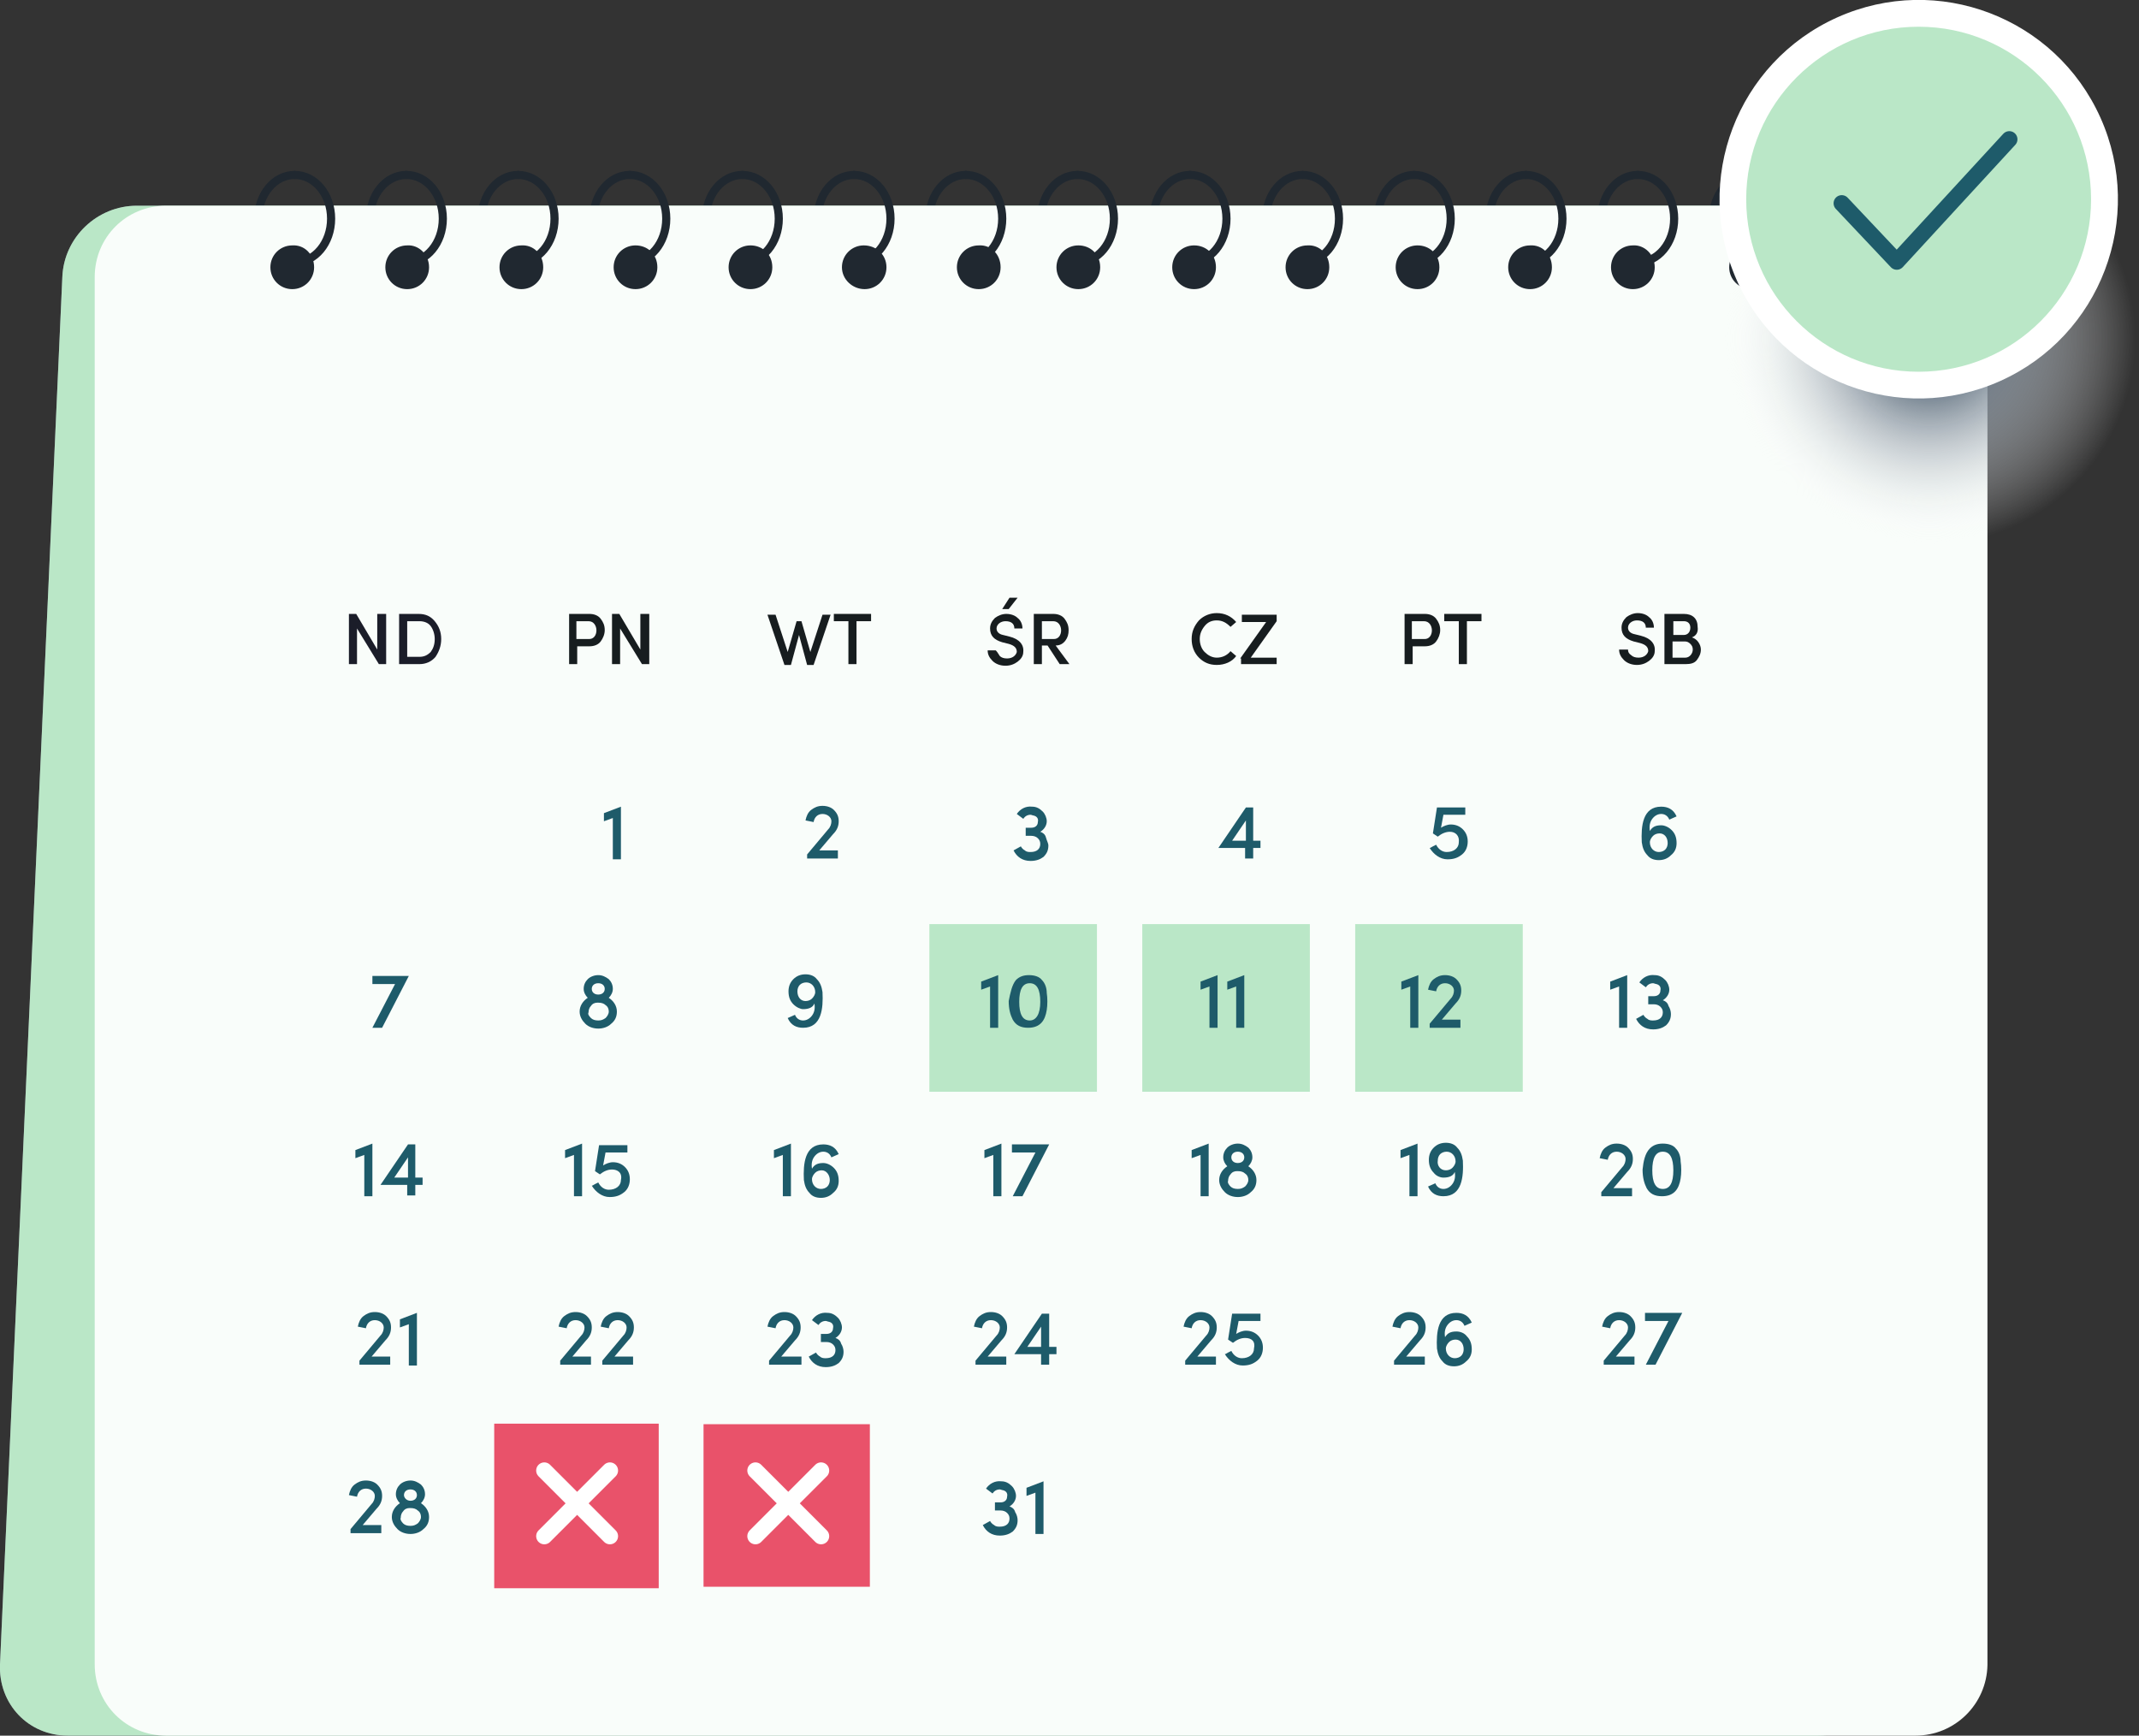 <?xml version="1.0" encoding="UTF-8"?> <svg xmlns="http://www.w3.org/2000/svg" width="525" height="426" viewBox="0 0 525 426" fill="none"><rect x="0" y="0" width="525" height="426" fill="#333333" stroke="none"/><path d="M63.385 53.673C63.385 47.709 67.359 42.938 72.326 42.938" stroke="#202830" stroke-width="2" stroke-miterlimit="10" stroke-linecap="round" stroke-linejoin="round"></path><path d="M90.805 53.673C90.805 47.709 94.779 42.938 99.746 42.938" stroke="#202830" stroke-width="2" stroke-miterlimit="10" stroke-linecap="round" stroke-linejoin="round"></path><path d="M118.225 53.673C118.225 47.709 122.199 42.938 127.167 42.938" stroke="#202830" stroke-width="2" stroke-miterlimit="10" stroke-linecap="round" stroke-linejoin="round"></path><path d="M145.646 53.673C145.646 47.709 149.62 42.938 154.587 42.938" stroke="#202830" stroke-width="2" stroke-miterlimit="10" stroke-linecap="round" stroke-linejoin="round"></path><path d="M173.265 53.673C173.265 47.709 177.239 42.938 182.206 42.938" stroke="#202830" stroke-width="2" stroke-miterlimit="10" stroke-linecap="round" stroke-linejoin="round"></path><path d="M200.685 53.673C200.685 47.709 204.659 42.938 209.626 42.938" stroke="#202830" stroke-width="2" stroke-miterlimit="10" stroke-linecap="round" stroke-linejoin="round"></path><path d="M228.105 53.673C228.105 47.709 232.079 42.938 237.047 42.938" stroke="#202830" stroke-width="2" stroke-miterlimit="10" stroke-linecap="round" stroke-linejoin="round"></path><path d="M283.145 53.673C283.145 47.709 287.119 42.938 292.086 42.938" stroke="#202830" stroke-width="2" stroke-miterlimit="10" stroke-linecap="round" stroke-linejoin="round"></path><path d="M310.764 53.673C310.764 47.709 314.738 42.938 319.705 42.938" stroke="#202830" stroke-width="2" stroke-miterlimit="10" stroke-linecap="round" stroke-linejoin="round"></path><path d="M338.184 53.673C338.184 47.709 342.158 42.938 347.125 42.938" stroke="#202830" stroke-width="2" stroke-miterlimit="10" stroke-linecap="round" stroke-linejoin="round"></path><path d="M365.604 53.673C365.604 47.709 369.578 42.938 374.546 42.938" stroke="#202830" stroke-width="2" stroke-miterlimit="10" stroke-linecap="round" stroke-linejoin="round"></path><path d="M393.025 53.673C393.025 47.709 396.999 42.938 401.966 42.938" stroke="#202830" stroke-width="2" stroke-miterlimit="10" stroke-linecap="round" stroke-linejoin="round"></path><path d="M420.445 53.673C420.445 47.709 424.419 42.938 429.386 42.938" stroke="#202830" stroke-width="2" stroke-miterlimit="10" stroke-linecap="round" stroke-linejoin="round"></path><path d="M447.865 53.673C447.865 47.709 451.839 42.938 456.807 42.938" stroke="#202830" stroke-width="2" stroke-miterlimit="10" stroke-linecap="round" stroke-linejoin="round"></path><path d="M255.526 53.673C255.526 47.709 259.5 42.938 264.467 42.938" stroke="#202830" stroke-width="2" stroke-miterlimit="10" stroke-linecap="round" stroke-linejoin="round"></path><path d="M446.276 426.001H16.691C6.954 426.001 -0.397 418.248 -6.57598e-05 408.507L15.3 67.985C15.697 58.245 23.844 50.492 33.58 50.492H462.966C472.703 50.492 480.054 58.245 479.657 67.985L464.357 408.706C463.96 418.248 455.813 426.001 446.276 426.001Z" fill="#757684"></path><path d="M446.276 426.001H16.691C6.954 426.001 -0.397 418.248 -6.57598e-05 408.507L15.3 67.985C15.697 58.245 23.844 50.492 33.58 50.492H462.966C472.703 50.492 480.054 58.245 479.657 67.985L464.357 408.706C463.96 418.248 455.813 426.001 446.276 426.001Z" fill="#BAE7C7"></path><path d="M470.12 426.001H40.733C30.997 426.001 23.248 418.248 23.248 408.507V67.985C23.248 58.245 30.997 50.492 40.733 50.492H470.318C480.054 50.492 487.804 58.245 487.804 67.985V408.706C487.605 418.248 479.856 426.001 470.12 426.001Z" fill="#F9FDFA"></path><path d="M269.236 226.816H228.105V267.965H269.236V226.816Z" fill="#BAE7C7"></path><path d="M321.493 226.816H280.363V267.965H321.493V226.816Z" fill="#BAE7C7"></path><path d="M373.751 226.816H332.62V267.965H373.751V226.816Z" fill="#BAE7C7"></path><path d="M91.401 239.537H100.342L93.785 252.259H91.401L96.964 241.525H91.401V239.537Z" fill="#1E5B6A"></path><path d="M144.255 240.332C144.851 239.735 145.844 239.338 146.838 239.338C147.831 239.338 148.626 239.735 149.421 240.332C150.017 240.928 150.414 241.723 150.414 242.717C150.414 243.512 150.017 244.308 149.421 244.904C150.613 245.699 151.408 246.892 151.408 248.283C151.408 249.476 151.01 250.47 150.017 251.265C149.222 252.06 148.03 252.458 146.838 252.458C145.646 252.458 144.453 252.06 143.659 251.265C142.864 250.47 142.268 249.476 142.268 248.283C142.268 246.892 143.062 245.699 144.255 244.904C143.659 244.308 143.261 243.512 143.261 242.717C143.261 241.723 143.659 240.928 144.255 240.332ZM145.049 249.874C145.447 250.271 146.043 250.47 146.838 250.47C147.633 250.47 148.03 250.271 148.626 249.874C149.023 249.476 149.421 248.88 149.421 248.283C149.421 247.687 149.222 247.091 148.626 246.693C148.229 246.295 147.633 246.097 146.838 246.097H146.639C146.043 246.097 145.447 246.295 145.049 246.892C144.652 247.289 144.453 247.886 144.453 248.482C144.255 248.88 144.453 249.277 145.049 249.874ZM146.838 244.109C147.831 244.109 148.427 243.512 148.427 242.717C148.427 241.922 147.831 241.326 146.838 241.326C145.844 241.326 145.248 241.922 145.248 242.717C145.248 243.512 145.844 244.109 146.838 244.109Z" fill="#1E5B6A"></path><path d="M194.724 246.495C193.929 245.7 193.532 244.706 193.532 243.314C193.532 242.121 193.929 241.128 194.724 240.332C195.519 239.537 196.512 239.14 197.704 239.14C198.897 239.14 199.89 239.537 200.486 240.332C201.281 241.128 201.678 242.121 201.877 243.513C202.076 247.489 201.678 252.26 197.108 252.26C195.519 252.26 194.128 251.663 193.333 249.874L195.121 249.079C195.519 250.073 196.313 250.47 197.108 250.47C197.903 250.47 198.698 250.073 199.294 249.278C199.89 248.483 200.089 247.489 199.89 246.296C199.493 247.29 198.499 247.687 197.108 247.687C196.512 247.687 195.519 247.29 194.724 246.495ZM197.704 245.7C198.3 245.7 198.897 245.501 199.294 245.103C199.691 244.706 200.089 244.109 200.089 243.513C200.089 242.121 199.095 241.128 197.903 241.128C197.307 241.128 196.711 241.326 196.313 241.724C195.916 242.121 195.717 242.718 195.717 243.314C195.717 244.706 196.512 245.7 197.704 245.7Z" fill="#1E5B6A"></path><path d="M240.822 240.928L244.995 239.338V252.259H243.008V242.121L240.822 242.916V240.928Z" fill="#1E5B6A"></path><path d="M249.366 240.531C250.161 239.735 251.154 239.338 252.545 239.338C253.936 239.338 255.128 239.735 255.724 240.531C256.519 241.326 256.916 242.518 256.916 243.711C257.115 244.904 257.115 246.693 256.916 247.886C256.519 250.47 255.327 252.259 252.346 252.259C250.558 252.259 249.366 251.663 248.571 250.271C247.975 249.078 247.578 247.687 247.578 245.699C247.975 243.711 248.372 241.723 249.366 240.531ZM255.327 245.898C255.327 242.916 254.532 241.326 252.744 241.326C250.955 241.326 250.161 242.916 250.161 245.898C250.161 248.88 250.955 250.47 252.744 250.47C254.333 250.47 255.327 248.88 255.327 245.898Z" fill="#1E5B6A"></path><path d="M294.669 240.928L298.842 239.338V252.259H296.855V242.121L294.669 242.916V240.928Z" fill="#1E5B6A"></path><path d="M301.226 240.928L305.399 239.338V252.259H303.412V242.121L301.226 242.916V240.928Z" fill="#1E5B6A"></path><path d="M343.946 240.928L348.119 239.338V252.259H346.132V242.121L343.946 242.916V240.928Z" fill="#1E5B6A"></path><path d="M358.849 252.259H350.901V251.265L356.067 245.103C356.663 244.506 356.862 243.711 356.862 243.115C356.862 242.121 355.868 241.326 354.676 241.326C353.484 241.326 352.689 242.121 352.49 243.314L350.503 242.916C350.702 241.922 351.099 240.928 351.894 240.332C352.689 239.735 353.484 239.338 354.676 239.338C355.868 239.338 356.862 239.735 357.458 240.332C358.252 241.127 358.65 241.922 358.65 243.115C358.65 244.308 358.253 245.301 357.259 246.295L353.881 250.271H358.451V252.259H358.849Z" fill="#1E5B6A"></path><path d="M395.21 240.928L399.383 239.338V252.259H397.396V242.121L395.21 242.916V240.928Z" fill="#1E5B6A"></path><path d="M404.549 246.297V244.507H405.94C406.933 244.507 407.53 243.911 407.53 243.116C407.728 242.321 407.331 241.724 406.536 241.526C406.337 241.526 405.94 241.327 405.741 241.327C404.946 241.327 404.35 241.724 403.953 242.321L402.363 241.128C403.158 239.935 404.549 239.14 406.139 239.339C407.132 239.339 407.927 239.737 408.722 240.532C409.318 241.128 409.715 242.122 409.715 242.917C409.715 243.911 409.119 244.905 408.126 245.501C408.722 245.7 409.318 246.098 409.517 246.893C409.914 247.489 410.113 248.284 410.113 248.881C410.113 250.073 409.715 250.869 408.92 251.664C408.126 252.26 407.132 252.658 405.741 252.658C403.754 252.658 402.363 251.664 401.569 250.074L403.357 249.08C403.556 249.477 403.953 249.875 404.35 250.074C404.748 250.471 405.344 250.471 405.741 250.471C407.331 250.471 408.126 249.676 408.126 248.483C408.126 247.887 407.927 247.489 407.53 247.092C407.132 246.694 406.536 246.495 405.94 246.495H404.549V246.297Z" fill="#1E5B6A"></path><path d="M87.228 282.277L91.401 280.687V293.608H89.414V283.47L87.228 284.265V282.277Z" fill="#1E5B6A"></path><path d="M103.72 290.824H101.932V293.408H99.945V290.824H93.388L100.144 280.885H101.932V289.035H103.72V290.824ZM96.766 289.035H100.144V284.065L96.766 289.035Z" fill="#1E5B6A"></path><path d="M138.691 282.277L142.864 280.687V293.608H140.877V283.47L138.691 284.265V282.277Z" fill="#1E5B6A"></path><path d="M150.216 287.047C149.222 287.047 148.229 287.444 147.235 288.239L146.043 287.444L147.036 281.083H153.991V282.872H148.626L148.03 286.053C148.626 285.655 149.62 285.258 150.414 285.258C151.606 285.258 152.6 285.655 153.395 286.45C154.19 287.245 154.587 288.239 154.587 289.432C154.587 290.625 154.19 291.818 153.196 292.613C152.203 293.408 151.209 293.805 149.62 293.805C147.831 293.805 146.242 292.613 145.248 291.022C145.447 291.022 145.646 290.824 146.043 290.625L146.838 290.227C147.434 291.42 148.427 292.016 149.421 292.016C151.209 292.016 152.401 291.022 152.401 289.631C152.799 287.842 151.606 287.047 150.216 287.047Z" fill="#1E5B6A"></path><path d="M189.955 282.277L194.128 280.687V293.608H192.141V283.47L189.955 284.265V282.277Z" fill="#1E5B6A"></path><path d="M204.659 286.65C205.454 287.445 205.851 288.439 205.851 289.83C205.851 291.023 205.454 292.017 204.46 292.812C203.665 293.607 202.672 294.005 201.48 294.005C200.288 294.005 199.294 293.607 198.698 292.812C197.903 292.017 197.506 291.023 197.307 289.631C197.108 285.656 197.506 280.885 202.076 280.885C203.665 280.885 205.056 281.481 205.851 283.27L204.063 284.065C203.665 283.071 202.871 282.674 202.076 282.674C201.281 282.674 200.486 283.071 199.89 283.867C199.294 284.662 199.095 285.656 199.294 286.848C199.89 285.854 200.685 285.457 202.076 285.457C202.871 285.457 203.864 285.854 204.659 286.65ZM201.678 287.246C201.082 287.246 200.486 287.445 200.089 287.842C199.691 288.24 199.294 288.836 199.294 289.433C199.294 290.824 200.288 291.818 201.48 291.818C202.076 291.818 202.672 291.619 203.069 291.222C203.467 290.824 203.665 290.228 203.665 289.631C203.665 288.439 202.871 287.246 201.678 287.246Z" fill="#1E5B6A"></path><path d="M241.617 282.277L245.789 280.687V293.608H243.802V283.47L241.617 284.265V282.277Z" fill="#1E5B6A"></path><path d="M248.571 280.885H257.513L250.956 293.607H248.571L254.135 282.873H248.372V280.885H248.571Z" fill="#1E5B6A"></path><path d="M292.483 282.277L296.656 280.687V293.608H294.669V283.47L292.483 284.265V282.277Z" fill="#1E5B6A"></path><path d="M301.226 281.68C301.822 281.084 302.816 280.687 303.809 280.687C304.803 280.687 305.597 281.084 306.392 281.68C306.988 282.277 307.386 283.072 307.386 284.066C307.386 284.861 306.988 285.656 306.392 286.253C307.584 287.048 308.379 288.24 308.379 289.632C308.379 290.825 307.982 291.819 306.988 292.614C306.194 293.409 305.001 293.806 303.809 293.806C302.617 293.806 301.425 293.409 300.63 292.614C299.835 291.819 299.239 290.825 299.239 289.632C299.239 288.24 300.034 287.048 301.226 286.253C300.63 285.656 300.233 284.861 300.233 284.066C300.233 283.072 300.63 282.277 301.226 281.68ZM302.021 291.222C302.418 291.62 303.014 291.819 303.809 291.819C304.604 291.819 305.001 291.62 305.597 291.222C305.995 290.825 306.392 290.228 306.392 289.632C306.392 289.036 306.194 288.439 305.597 288.042C305.2 287.644 304.604 287.445 303.809 287.445H303.61C303.014 287.445 302.418 287.644 302.021 288.24C301.624 288.638 301.425 289.234 301.425 289.831C301.226 290.228 301.624 290.825 302.021 291.222ZM303.809 285.457C304.803 285.457 305.399 284.861 305.399 284.066C305.399 283.271 304.803 282.674 303.809 282.674C302.816 282.674 302.22 283.271 302.22 284.066C302.22 284.861 302.816 285.457 303.809 285.457Z" fill="#1E5B6A"></path><path d="M343.747 282.277L347.92 280.687V293.608H345.933V283.47L343.747 284.265V282.277Z" fill="#1E5B6A"></path><path d="M351.894 287.842C351.099 287.047 350.702 286.053 350.702 284.662C350.702 283.469 351.099 282.475 351.894 281.68C352.689 280.885 353.682 280.487 354.875 280.487C356.067 280.487 357.06 280.885 357.656 281.68C358.451 282.475 358.849 283.469 359.047 284.861C359.246 288.836 358.849 293.607 354.279 293.607C352.689 293.607 351.298 293.011 350.503 291.222L352.292 290.427C352.689 291.421 353.484 291.818 354.279 291.818C355.073 291.818 355.868 291.421 356.464 290.625C357.06 289.83 357.259 288.836 357.06 287.644C356.663 288.638 355.669 289.035 354.279 289.035C353.484 289.035 352.49 288.638 351.894 287.842ZM354.875 287.246C355.471 287.246 356.067 287.047 356.464 286.65C356.862 286.252 357.259 285.656 357.259 285.059C357.259 283.668 356.266 282.674 355.073 282.674C354.477 282.674 353.881 282.873 353.484 283.27C353.086 283.668 352.888 284.264 352.888 284.861C352.689 286.053 353.484 287.246 354.875 287.246Z" fill="#1E5B6A"></path><path d="M400.973 293.608H393.025V292.614L398.191 286.451C398.787 285.855 398.986 285.06 398.986 284.463C398.986 283.47 397.992 282.674 396.8 282.674C395.608 282.674 394.813 283.47 394.614 284.662L392.627 284.265C392.826 283.271 393.223 282.277 394.018 281.68C394.813 281.084 395.608 280.687 396.8 280.687C397.992 280.687 398.986 281.084 399.582 281.68C400.376 282.476 400.774 283.271 400.774 284.463C400.774 285.656 400.376 286.65 399.383 287.644L396.005 291.62H400.575V293.608H400.973Z" fill="#1E5B6A"></path><path d="M404.947 281.879C405.741 281.084 406.735 280.687 408.126 280.687C409.517 280.687 410.709 281.084 411.305 281.879C412.1 282.674 412.497 283.867 412.497 285.06C412.696 286.253 412.696 288.042 412.497 289.234C412.1 291.819 410.907 293.608 407.927 293.608C406.139 293.608 404.947 293.011 404.152 291.62C403.556 290.427 403.158 289.036 403.158 287.048C403.357 285.06 403.754 283.072 404.947 281.879ZM410.709 287.246C410.709 284.265 409.914 282.674 408.126 282.674C406.337 282.674 405.543 284.265 405.543 287.246C405.543 290.228 406.337 291.819 408.126 291.819C409.914 291.819 410.709 290.228 410.709 287.246Z" fill="#1E5B6A"></path><path d="M96.17 334.955H88.222V333.961L93.388 327.799C93.984 327.203 94.183 326.407 94.183 325.811C94.183 324.817 93.189 324.022 91.997 324.022C90.805 324.022 90.01 324.817 89.811 326.01L87.825 325.612C88.023 324.618 88.421 323.624 89.215 323.028C90.01 322.432 90.805 322.034 91.997 322.034C93.189 322.034 94.183 322.432 94.779 323.028C95.574 323.823 95.971 324.618 95.971 325.811C95.971 327.004 95.574 327.998 94.58 328.992L91.202 332.967H95.772V334.955H96.17Z" fill="#1E5B6A"></path><path d="M98.157 323.823L102.329 322.232V335.154H100.342V325.015L98.157 325.811V323.823Z" fill="#1E5B6A"></path><path d="M145.447 334.955H137.499V333.961L142.665 327.799C143.261 327.203 143.46 326.407 143.46 325.811C143.46 324.817 142.466 324.022 141.274 324.022C140.082 324.022 139.287 324.817 139.089 326.01L137.102 325.612C137.3 324.618 137.698 323.624 138.492 323.028C139.287 322.432 140.082 322.034 141.274 322.034C142.466 322.034 143.46 322.432 144.056 323.028C144.851 323.823 145.248 324.618 145.248 325.811C145.248 327.004 144.851 327.998 143.857 328.992L140.479 332.967H145.049V334.955H145.447Z" fill="#1E5B6A"></path><path d="M155.779 334.955H147.831V333.961L152.997 327.799C153.593 327.203 153.792 326.407 153.792 325.811C153.792 324.817 152.799 324.022 151.606 324.022C150.414 324.022 149.619 324.817 149.421 326.01L147.434 325.612C147.633 324.618 148.03 323.624 148.825 323.028C149.619 322.432 150.414 322.034 151.606 322.034C152.799 322.034 153.792 322.432 154.388 323.028C155.183 323.823 155.58 324.618 155.58 325.811C155.58 327.004 155.183 327.998 154.19 328.992L150.812 332.967H155.382V334.955H155.779Z" fill="#1E5B6A"></path><path d="M196.711 334.955H188.763V333.961L193.929 327.799C194.525 327.203 194.724 326.407 194.724 325.811C194.724 324.817 193.73 324.022 192.538 324.022C191.346 324.022 190.551 324.817 190.353 326.01L188.366 325.612C188.564 324.618 188.962 323.624 189.756 323.028C190.551 322.432 191.346 322.034 192.538 322.034C193.73 322.034 194.724 322.432 195.32 323.028C196.115 323.823 196.512 324.618 196.512 325.811C196.512 327.004 196.115 327.998 195.121 328.992L191.743 332.967H196.711V334.955Z" fill="#1E5B6A"></path><path d="M201.48 329.19V327.401H202.871C203.864 327.401 204.46 326.805 204.46 326.01C204.659 325.214 204.262 324.618 203.467 324.419C203.268 324.419 202.871 324.22 202.672 324.22C201.877 324.22 201.281 324.618 200.884 325.214L199.294 324.022C200.089 322.829 201.48 322.034 203.069 322.233C204.063 322.233 204.858 322.63 205.652 323.425C206.249 324.022 206.646 325.016 206.646 325.811C206.646 326.805 206.05 327.799 205.056 328.395C205.652 328.594 206.249 328.991 206.447 329.786C206.845 330.383 207.043 331.178 207.043 331.774C207.043 332.967 206.646 333.762 205.851 334.557C205.056 335.154 204.063 335.551 202.672 335.551C200.685 335.551 199.294 334.557 198.499 332.967L200.288 331.973C200.486 332.371 200.884 332.768 201.281 332.967C201.678 333.365 202.275 333.365 202.672 333.365C204.262 333.365 205.056 332.569 205.056 331.377C205.056 330.78 204.858 330.383 204.46 329.985C204.063 329.588 203.467 329.389 202.871 329.389H201.48V329.19Z" fill="#1E5B6A"></path><path d="M247.379 334.955H239.431V333.961L244.597 327.799C245.193 327.203 245.392 326.407 245.392 325.811C245.392 324.817 244.398 324.022 243.206 324.022C242.014 324.022 241.219 324.817 241.021 326.01L239.034 325.612C239.232 324.618 239.63 323.624 240.424 323.028C241.219 322.432 242.014 322.034 243.206 322.034C244.398 322.034 245.392 322.432 245.988 323.028C246.783 323.823 247.18 324.618 247.18 325.811C247.18 327.004 246.783 327.998 245.789 328.992L242.411 332.967H246.982V334.955H247.379Z" fill="#1E5B6A"></path><path d="M259.301 332.371H257.513V334.955H255.526V332.371H248.968L255.724 322.432H257.513V330.582H259.301V332.371ZM252.148 330.582H255.526V325.612L252.148 330.582Z" fill="#1E5B6A"></path><path d="M298.842 334.955H290.894V333.961L296.06 327.799C296.656 327.203 296.855 326.407 296.855 325.811C296.855 324.817 295.861 324.022 294.669 324.022C293.477 324.022 292.682 324.817 292.483 326.01L290.496 325.612C290.695 324.618 291.092 323.624 291.887 323.028C292.682 322.432 293.477 322.034 294.669 322.034C295.861 322.034 296.855 322.432 297.451 323.028C298.246 323.823 298.643 324.618 298.643 325.811C298.643 327.004 298.246 327.998 297.252 328.992L293.874 332.967H298.444V334.955H298.842Z" fill="#1E5B6A"></path><path d="M305.597 328.395C304.604 328.395 303.61 328.793 302.617 329.588L301.425 328.793L302.418 322.432H309.373V324.221H304.008L303.412 327.401C304.008 327.004 305.001 326.606 305.796 326.606C306.988 326.606 307.982 327.004 308.777 327.799C309.571 328.594 309.969 329.588 309.969 330.781C309.969 331.973 309.571 333.166 308.578 333.961C307.584 334.756 306.591 335.154 305.001 335.154C303.213 335.154 301.623 333.961 300.63 332.371C300.829 332.371 301.027 332.172 301.425 331.973L302.22 331.576C302.816 332.769 303.809 333.365 304.803 333.365C306.591 333.365 307.783 332.371 307.783 330.979C308.18 329.19 307.187 328.395 305.597 328.395Z" fill="#1E5B6A"></path><path d="M350.106 334.955H342.158V333.961L347.324 327.799C347.92 327.203 348.119 326.407 348.119 325.811C348.119 324.817 347.125 324.022 345.933 324.022C344.741 324.022 343.946 324.817 343.748 326.01L341.761 325.612C341.959 324.618 342.357 323.624 343.151 323.028C343.946 322.432 344.741 322.034 345.933 322.034C347.125 322.034 348.119 322.432 348.715 323.028C349.51 323.823 349.907 324.618 349.907 325.811C349.907 327.004 349.51 327.998 348.516 328.992L345.138 332.967H349.708V334.955H350.106Z" fill="#1E5B6A"></path><path d="M360.041 327.997C360.836 328.792 361.233 329.786 361.233 331.178C361.233 332.371 360.836 333.364 359.842 334.16C359.047 334.955 358.054 335.352 356.862 335.352C355.669 335.352 354.676 334.955 354.08 334.16C353.285 333.364 352.888 332.371 352.689 330.979C352.49 327.003 352.888 322.232 357.458 322.232C359.047 322.232 360.438 322.829 361.233 324.618L359.445 325.413C359.047 324.419 358.253 324.021 357.458 324.021C356.663 324.021 355.868 324.419 355.272 325.214C354.676 326.009 354.477 327.003 354.676 328.196C355.272 327.202 356.067 326.804 357.458 326.804C358.451 326.804 359.445 327.202 360.041 327.997ZM357.259 328.792C356.663 328.792 356.067 328.991 355.669 329.389C355.272 329.786 354.875 330.383 354.875 330.979C354.875 332.371 355.868 333.364 357.06 333.364C357.656 333.364 358.253 333.166 358.65 332.768C359.047 332.371 359.246 331.774 359.246 331.178C359.246 329.786 358.451 328.792 357.259 328.792Z" fill="#1E5B6A"></path><path d="M401.569 334.955H393.621V333.961L398.787 327.799C399.383 327.203 399.582 326.407 399.582 325.811C399.582 324.817 398.588 324.022 397.396 324.022C396.204 324.022 395.409 324.817 395.21 326.01L393.223 325.612C393.422 324.618 393.819 323.624 394.614 323.028C395.409 322.432 396.204 322.034 397.396 322.034C398.588 322.034 399.582 322.432 400.178 323.028C400.973 323.823 401.37 324.618 401.37 325.811C401.37 327.004 400.973 327.998 399.979 328.992L396.601 332.967H401.171V334.955H401.569Z" fill="#1E5B6A"></path><path d="M403.953 322.232H412.894L406.337 334.955H403.953L409.517 324.22H403.754V322.232H403.953Z" fill="#1E5B6A"></path><path d="M93.984 376.303H86.036V375.309L91.202 369.147C91.798 368.55 91.997 367.755 91.997 367.159C91.997 366.165 91.004 365.37 89.811 365.37C88.619 365.37 87.824 366.165 87.626 367.358L85.639 366.96C85.837 365.966 86.235 364.972 87.03 364.376C87.824 363.779 88.619 363.382 89.811 363.382C91.004 363.382 91.997 363.779 92.593 364.376C93.388 365.171 93.785 365.966 93.785 367.159C93.785 368.352 93.388 369.345 92.394 370.339L89.017 374.315H93.587V376.303H93.984Z" fill="#1E5B6A"></path><path d="M98.157 364.376C98.753 363.779 99.746 363.382 100.74 363.382C101.733 363.382 102.528 363.779 103.323 364.376C103.919 364.972 104.316 365.767 104.316 366.761C104.316 367.556 103.919 368.352 103.323 368.948C104.515 369.743 105.31 370.936 105.31 372.327C105.31 373.52 104.913 374.514 103.919 375.309C103.124 376.104 101.932 376.502 100.74 376.502C99.548 376.502 98.356 376.104 97.561 375.309C96.766 374.514 96.17 373.52 96.17 372.327C96.17 370.936 96.965 369.743 98.157 368.948C97.561 368.352 97.163 367.556 97.163 366.761C97.163 365.767 97.561 364.972 98.157 364.376ZM98.952 373.918C99.349 374.315 99.945 374.514 100.74 374.514C101.535 374.514 101.932 374.315 102.528 373.918C102.926 373.52 103.323 372.924 103.323 372.327C103.323 371.731 103.124 371.135 102.528 370.737C102.131 370.339 101.535 370.141 100.74 370.141H100.541C99.945 370.141 99.349 370.339 98.952 370.936C98.554 371.333 98.356 371.93 98.356 372.526C98.157 372.924 98.554 373.52 98.952 373.918ZM100.74 368.352C101.733 368.352 102.329 367.755 102.329 366.96C102.329 366.165 101.733 365.568 100.74 365.568C99.746 365.568 99.15 366.165 99.15 366.96C99.15 367.556 99.746 368.352 100.74 368.352Z" fill="#1E5B6A"></path><path d="M145.248 376.303H137.3V375.309L142.466 369.147C143.063 368.55 143.261 367.755 143.261 367.159C143.261 366.165 142.268 365.37 141.076 365.37C139.883 365.37 139.089 366.165 138.89 367.358L136.903 366.96C137.102 365.966 137.499 364.972 138.294 364.376C139.089 363.779 139.883 363.382 141.076 363.382C142.268 363.382 143.261 363.779 143.857 364.376C144.652 365.171 145.05 365.966 145.05 367.159C145.05 368.352 144.652 369.345 143.659 370.339L140.281 374.315H144.851V376.303H145.248Z" fill="#1E5B6A"></path><path d="M148.626 370.538C147.831 369.743 147.434 368.749 147.434 367.357C147.434 366.164 147.831 365.171 148.626 364.375C149.421 363.58 150.414 363.183 151.607 363.183C152.799 363.183 153.792 363.58 154.388 364.375C155.183 365.171 155.58 366.164 155.779 367.556C155.978 371.532 155.58 376.303 151.01 376.303C149.421 376.303 148.03 375.706 147.235 373.917L149.023 373.122C149.421 374.116 150.216 374.513 151.01 374.513C151.805 374.513 152.6 374.116 153.196 373.321C153.792 372.526 153.991 371.532 153.792 370.339C153.395 371.333 152.401 371.73 151.01 371.73C150.414 371.929 149.421 371.333 148.626 370.538ZM151.607 369.941C152.203 369.941 152.799 369.743 153.196 369.345C153.593 368.947 153.991 368.351 153.991 367.755C153.991 366.363 152.997 365.369 151.805 365.369C151.209 365.369 150.613 365.568 150.216 365.966C149.818 366.363 149.62 366.96 149.62 367.556C149.62 368.947 150.414 369.941 151.607 369.941Z" fill="#1E5B6A"></path><path d="M190.551 370.538V368.749H191.942C192.936 368.749 193.532 368.152 193.532 367.357C193.731 366.562 193.333 365.966 192.538 365.767C192.34 365.767 191.942 365.568 191.744 365.568C190.949 365.568 190.353 365.966 189.955 366.562L188.366 365.369C189.16 364.177 190.551 363.381 192.141 363.58C193.134 363.58 193.929 363.978 194.724 364.773C195.32 365.369 195.717 366.363 195.717 367.158C195.717 368.152 195.121 369.146 194.128 369.743C194.724 369.941 195.32 370.339 195.519 371.134C195.916 371.73 196.115 372.526 196.115 373.122C196.115 374.315 195.717 375.11 194.923 375.905C194.128 376.501 193.134 376.899 191.744 376.899C189.757 376.899 188.366 375.905 187.571 374.315L189.359 373.321C189.558 373.718 189.955 374.116 190.353 374.315C190.75 374.712 191.346 374.712 191.744 374.712C193.333 374.712 194.128 373.917 194.128 372.724C194.128 372.128 193.929 371.731 193.532 371.333C193.134 370.935 192.538 370.737 191.942 370.737H190.551V370.538Z" fill="#1E5B6A"></path><path d="M200.089 364.773C200.884 363.978 201.877 363.58 203.268 363.58C204.659 363.58 205.851 363.978 206.447 364.773C207.242 365.568 207.639 366.761 207.639 367.953C207.838 369.146 207.838 370.935 207.639 372.128C207.242 374.712 206.05 376.501 203.069 376.501C201.281 376.501 200.089 375.905 199.294 374.513C198.698 373.321 198.3 371.929 198.3 369.941C198.499 367.755 198.897 365.966 200.089 364.773ZM205.851 369.941C205.851 366.959 205.056 365.369 203.268 365.369C201.48 365.369 200.685 366.959 200.685 369.941C200.685 372.923 201.48 374.513 203.268 374.513C205.056 374.513 205.851 373.122 205.851 369.941Z" fill="#1E5B6A"></path><path d="M244.2 370.538V368.749H245.591C246.584 368.749 247.18 368.152 247.18 367.357C247.379 366.562 246.982 365.966 246.187 365.767C245.988 365.767 245.591 365.568 245.392 365.568C244.597 365.568 244.001 365.966 243.604 366.562L242.014 365.369C242.809 364.177 244.2 363.381 245.789 363.58C246.783 363.58 247.578 363.978 248.372 364.773C248.969 365.369 249.366 366.363 249.366 367.158C249.366 368.152 248.77 369.146 247.776 369.743C248.372 369.941 248.969 370.339 249.167 371.134C249.565 371.73 249.763 372.526 249.763 373.122C249.763 374.315 249.366 375.11 248.571 375.905C247.776 376.501 246.783 376.899 245.392 376.899C243.405 376.899 242.014 375.905 241.219 374.315L243.008 373.321C243.206 373.718 243.604 374.116 244.001 374.315C244.399 374.712 244.995 374.712 245.392 374.712C246.982 374.712 247.776 373.917 247.776 372.724C247.776 372.128 247.578 371.731 247.18 371.333C246.783 370.935 246.187 370.737 245.591 370.737H244.2V370.538Z" fill="#1E5B6A"></path><path d="M251.949 365.17L256.122 363.58V376.501H254.135V366.363L251.949 367.158V365.17Z" fill="#1E5B6A"></path><path d="M148.229 199.583L152.401 197.993V210.914H150.414V200.776L148.229 201.571V199.583Z" fill="#1E5B6A"></path><path d="M206.05 210.714H198.102V209.72L203.268 203.558C203.864 202.961 204.063 202.166 204.063 201.57C204.063 200.576 203.069 199.781 201.877 199.781C200.685 199.781 199.89 200.576 199.692 201.769L197.705 201.371C197.903 200.377 198.301 199.383 199.095 198.787C199.89 198.191 200.685 197.793 201.877 197.793C203.069 197.793 204.063 198.191 204.659 198.787C205.454 199.582 205.851 200.377 205.851 201.57C205.851 202.763 205.454 203.757 204.46 204.75L201.082 208.726H205.652V210.714H206.05Z" fill="#1E5B6A"></path><path d="M251.75 204.95V203.161H253.141C254.135 203.161 254.731 202.564 254.731 201.769C254.929 200.974 254.532 200.378 253.737 200.179C253.539 200.179 253.141 199.98 252.943 199.98C252.148 199.98 251.552 200.378 251.154 200.974L249.565 199.781C250.359 198.589 251.75 197.794 253.34 197.992C254.333 197.992 255.128 198.39 255.923 199.185C256.519 199.781 256.916 200.775 256.916 201.571C256.916 202.564 256.32 203.558 255.327 204.155C255.923 204.354 256.519 204.751 256.718 205.546C256.916 206.341 257.314 206.938 257.314 207.534C257.314 208.727 256.916 209.522 256.122 210.317C255.327 210.914 254.333 211.311 252.943 211.311C250.956 211.311 249.565 210.317 248.77 208.727L250.558 207.733C250.757 208.13 251.154 208.528 251.552 208.727C251.949 209.124 252.545 209.124 252.943 209.124C254.532 209.124 255.327 208.329 255.327 207.137C255.327 206.54 255.128 206.143 254.731 205.745C254.333 205.347 253.737 205.149 253.141 205.149H251.75V204.95Z" fill="#1E5B6A"></path><path d="M309.373 208.13H307.585V210.714H305.598V208.13H299.041L305.796 198.19H307.585V206.341H309.373V208.13ZM302.418 206.341H305.796V201.371L302.418 206.341Z" fill="#1E5B6A"></path><path d="M355.868 204.154C354.875 204.154 353.881 204.552 352.888 205.347L351.695 204.552L352.689 198.19H359.643V199.98H354.279L353.682 203.16C354.279 202.763 355.272 202.365 356.067 202.365C357.259 202.365 358.253 202.763 359.047 203.558C359.842 204.353 360.24 205.347 360.24 206.539C360.24 207.732 359.842 208.925 358.849 209.72C357.855 210.515 356.862 210.913 355.272 210.913C353.484 210.913 351.894 209.72 350.901 208.13C351.099 208.13 351.298 207.931 351.695 207.732L352.49 207.335C353.086 208.527 354.08 209.124 355.073 209.124C356.862 209.124 358.054 208.13 358.054 206.738C358.253 205.148 357.259 204.154 355.868 204.154Z" fill="#1E5B6A"></path><path d="M410.311 203.756C411.106 204.551 411.504 205.545 411.504 206.937C411.504 208.129 411.106 209.123 410.113 209.918C409.318 210.714 408.324 211.111 407.132 211.111C405.94 211.111 404.947 210.714 404.35 209.918C403.556 209.123 403.158 208.129 402.96 206.738C402.761 202.762 403.158 197.991 407.728 197.991C409.318 197.991 410.709 198.588 411.504 200.377L409.715 201.172C409.318 200.178 408.523 199.78 407.728 199.78C406.934 199.78 406.139 200.178 405.543 200.973C404.947 201.768 404.748 202.762 404.947 203.955C405.543 202.961 406.337 202.563 407.728 202.563C408.523 202.563 409.517 202.961 410.311 203.756ZM407.331 204.551C406.735 204.551 406.139 204.75 405.741 205.148C405.344 205.545 404.947 206.141 404.947 206.738C404.947 208.129 405.94 209.123 407.132 209.123C407.728 209.123 408.324 208.924 408.722 208.527C409.119 208.129 409.318 207.533 409.318 206.937C409.318 205.545 408.523 204.551 407.331 204.551Z" fill="#1E5B6A"></path><path d="M94.779 150.68V163.004H92.991L87.626 154.258V163.004H85.639V150.68H87.427L92.593 159.426V150.68H94.779Z" fill="#1B1D29"></path><path d="M97.958 163.004V150.68H102.727C104.515 150.68 105.707 151.276 106.701 152.469C107.694 153.661 108.29 155.053 108.29 156.842C108.29 158.631 107.694 160.023 106.899 161.215C105.906 162.408 104.515 163.004 102.925 163.004H97.958ZM99.945 152.469V161.215H102.925C104.118 161.215 104.912 160.818 105.707 160.023C106.303 159.228 106.701 158.234 106.701 156.842C106.701 155.649 106.303 154.457 105.707 153.661C105.111 152.866 104.118 152.469 102.925 152.469H99.945Z" fill="#1B1D29"></path><path d="M399.582 159.427C399.582 160.023 399.78 160.421 400.376 160.818C400.774 161.216 401.37 161.415 402.165 161.415C403.556 161.415 404.35 160.62 404.549 159.824C404.549 158.83 403.953 158.234 402.562 157.837L400.973 157.439C398.986 156.843 397.992 155.849 397.992 154.06C397.992 153.066 398.389 152.271 399.184 151.475C399.979 150.879 400.973 150.481 401.966 150.481C403.158 150.481 404.152 150.879 404.748 151.475C405.543 152.072 405.94 153.066 405.94 154.06H403.953C403.953 152.867 403.158 152.271 401.767 152.271C400.575 152.271 399.582 153.066 399.582 154.06C399.582 154.855 400.178 155.451 401.171 155.65L402.761 156.047C405.145 156.644 406.337 158.035 406.139 159.824C406.139 160.818 405.543 161.614 404.748 162.21C403.953 162.806 402.96 163.204 401.767 163.204C400.575 163.204 399.383 162.806 398.588 162.011C397.793 161.216 397.396 160.421 397.396 159.427H399.582Z" fill="#171D1F"></path><path d="M415.279 156.444C415.875 156.643 416.471 157.041 416.868 157.637C417.266 158.234 417.465 158.83 417.465 159.426C417.465 160.42 417.067 161.215 416.471 162.011C415.875 162.806 414.881 163.004 413.689 163.004H408.523V150.68H413.292C415.478 150.68 416.67 151.872 416.67 153.86C416.868 155.252 416.272 156.047 415.279 156.444ZM410.51 155.848H413.292C414.285 155.848 414.881 155.053 414.881 154.059C414.881 153.065 414.285 152.469 413.292 152.469H410.709V155.848H410.51ZM410.51 157.438V161.414H413.689C414.683 161.414 415.478 160.42 415.478 159.426C415.478 158.83 415.279 158.432 414.881 158.035C414.484 157.637 414.087 157.438 413.491 157.438H410.51Z" fill="#171D1F"></path><path d="M139.685 163.004V150.68H144.652C145.844 150.68 146.838 151.077 147.434 151.872C148.03 152.668 148.427 153.463 148.427 154.655C148.427 155.649 148.03 156.643 147.434 157.438C146.838 158.234 145.844 158.631 144.652 158.631H141.672V163.004H139.685ZM141.473 152.469V156.842H144.453C147.036 157.041 147.036 152.469 144.453 152.469H141.473Z" fill="#171D1F"></path><path d="M159.356 150.68V163.004H157.567L152.203 154.258V163.004H150.216V150.68H152.004L157.17 159.426V150.68H159.356Z" fill="#171D1F"></path><path d="M198.897 160.024L201.877 150.88H203.864L199.691 163.205H198.102L196.115 155.85L194.128 163.205H192.538L188.366 150.88H190.353L193.333 160.024L195.519 152.47H196.711L198.897 160.024Z" fill="#171D1F"></path><path d="M204.659 152.469V150.68H213.799V152.469H210.222V163.004H208.235V152.469H204.659Z" fill="#171D1F"></path><path d="M245.392 161.017C245.789 161.414 246.385 161.613 247.18 161.613C248.571 161.613 249.366 160.818 249.565 160.023C249.565 159.029 248.969 158.433 247.578 158.035L245.988 157.637C244.001 157.041 243.008 156.047 243.008 154.258C243.008 153.264 243.405 152.469 244.2 151.674C244.995 151.077 245.988 150.68 246.982 150.68C248.174 150.68 249.167 151.077 249.763 151.674C250.558 152.27 250.956 153.264 250.956 154.258H248.969C248.969 153.065 248.174 152.469 246.783 152.469C245.591 152.469 244.597 153.264 244.597 154.258C244.597 155.053 245.193 155.65 246.187 155.848L247.776 156.246C250.161 156.842 251.353 158.234 251.154 160.023C251.154 161.017 250.558 161.812 249.763 162.408C248.969 163.005 247.975 163.402 246.783 163.402C245.591 163.402 244.398 163.005 243.604 162.209C242.809 161.414 242.412 160.619 242.412 159.625H244.399C244.796 160.023 244.995 160.42 245.392 161.017ZM247.776 146.704H249.763L247.578 149.487H245.988L247.776 146.704Z" fill="#171D1F"></path><path d="M262.48 163.004H260.096L257.115 158.432H255.724V163.004H253.737V150.68H258.506C259.698 150.68 260.692 151.077 261.288 151.872C261.884 152.668 262.281 153.463 262.281 154.655C262.281 155.649 262.083 156.444 261.487 157.24C260.89 158.035 260.096 158.432 259.102 158.432L262.48 163.004ZM255.724 152.469V156.842H258.506C261.089 157.041 261.089 152.469 258.506 152.469H255.724Z" fill="#171D1F"></path><path d="M303.412 161.017C302.418 162.409 300.63 163.204 298.643 163.204C296.855 163.204 295.464 162.607 294.272 161.415C293.079 160.222 292.483 158.632 292.483 156.843C292.483 155.054 293.079 153.662 294.272 152.271C295.464 151.078 297.053 150.481 298.643 150.481C300.63 150.481 302.22 151.277 303.412 152.668L302.021 153.861C301.027 152.867 300.034 152.271 298.643 152.271C297.451 152.271 296.457 152.668 295.663 153.662C294.868 154.656 294.47 155.65 294.47 156.843C294.47 158.035 294.868 159.228 295.663 160.023C296.457 160.818 297.451 161.415 298.643 161.415C300.034 161.415 301.226 160.818 302.021 159.824L303.412 161.017Z" fill="#171D1F"></path><path d="M304.405 161.613L310.764 152.668H304.803V150.879H313.347V152.469L306.988 161.415H313.347V163.005H304.604V161.613H304.405Z" fill="#171D1F"></path><path d="M344.741 163.004V150.68H349.708C350.901 150.68 351.894 151.077 352.49 151.872C353.086 152.668 353.484 153.463 353.484 154.655C353.484 155.649 353.086 156.643 352.49 157.438C351.894 158.234 350.901 158.631 349.708 158.631H346.728V163.004H344.741ZM346.529 152.469V156.842H349.51C352.093 157.041 352.093 152.469 349.51 152.469H346.529Z" fill="#171D1F"></path><path d="M354.477 152.469V150.68H363.617V152.469H360.041V163.004H358.054V152.469H354.477Z" fill="#171D1F"></path><path d="M161.176 349.929H121.802V389.321H161.176V349.929Z" fill="#E9526A" stroke="#E9526A" stroke-miterlimit="10"></path><path d="M149.699 377.041L133.598 360.934" stroke="white" stroke-width="4" stroke-miterlimit="10" stroke-linecap="round" stroke-linejoin="round"></path><path d="M149.699 360.934L133.598 377.041" stroke="white" stroke-width="4" stroke-miterlimit="10" stroke-linecap="round" stroke-linejoin="round"></path><path d="M213 350.061H173.178V388.956H213V350.061Z" fill="#E9526A" stroke="#E9526A" stroke-miterlimit="10"></path><path d="M201.522 377.04L185.422 360.933" stroke="white" stroke-width="4" stroke-miterlimit="10" stroke-linecap="round" stroke-linejoin="round"></path><path d="M201.522 360.933L185.422 377.04" stroke="white" stroke-width="4" stroke-miterlimit="10" stroke-linecap="round" stroke-linejoin="round"></path><path d="M72.326 42.938C77.293 42.938 81.267 47.709 81.267 53.673C81.267 59.637 77.293 64.407 72.326 64.407" stroke="#202830" stroke-width="2" stroke-miterlimit="10" stroke-linecap="round" stroke-linejoin="round"></path><path d="M99.746 42.938C104.714 42.938 108.688 47.709 108.688 53.673C108.688 59.637 104.714 64.407 99.746 64.407" stroke="#202830" stroke-width="2" stroke-miterlimit="10" stroke-linecap="round" stroke-linejoin="round"></path><path d="M127.167 42.938C132.134 42.938 136.108 47.709 136.108 53.673C136.108 59.637 132.134 64.407 127.167 64.407" stroke="#202830" stroke-width="2" stroke-miterlimit="10" stroke-linecap="round" stroke-linejoin="round"></path><path d="M154.587 42.938C159.554 42.938 163.528 47.709 163.528 53.673C163.528 59.637 159.554 64.407 154.587 64.407" stroke="#202830" stroke-width="2" stroke-miterlimit="10" stroke-linecap="round" stroke-linejoin="round"></path><path d="M182.206 42.938C187.174 42.938 191.147 47.709 191.147 53.673C191.147 59.637 187.174 64.407 182.206 64.407" stroke="#202830" stroke-width="2" stroke-miterlimit="10" stroke-linecap="round" stroke-linejoin="round"></path><path d="M209.626 42.938C214.594 42.938 218.568 47.709 218.568 53.673C218.568 59.637 214.594 64.407 209.626 64.407" stroke="#202830" stroke-width="2" stroke-miterlimit="10" stroke-linecap="round" stroke-linejoin="round"></path><path d="M237.047 42.938C242.014 42.938 245.988 47.709 245.988 53.673C245.988 59.637 242.014 64.407 237.047 64.407" stroke="#202830" stroke-width="2" stroke-miterlimit="10" stroke-linecap="round" stroke-linejoin="round"></path><path d="M292.086 42.938C297.053 42.938 301.027 47.709 301.027 53.673C301.027 59.637 297.053 64.407 292.086 64.407" stroke="#202830" stroke-width="2" stroke-miterlimit="10" stroke-linecap="round" stroke-linejoin="round"></path><path d="M319.705 42.938C324.673 42.938 328.646 47.709 328.646 53.673C328.646 59.637 324.673 64.407 319.705 64.407" stroke="#202830" stroke-width="2" stroke-miterlimit="10" stroke-linecap="round" stroke-linejoin="round"></path><path d="M347.125 42.938C352.093 42.938 356.067 47.709 356.067 53.673C356.067 59.637 352.093 64.407 347.125 64.407" stroke="#202830" stroke-width="2" stroke-miterlimit="10" stroke-linecap="round" stroke-linejoin="round"></path><path d="M374.546 42.938C379.513 42.938 383.487 47.709 383.487 53.673C383.487 59.637 379.513 64.407 374.546 64.407" stroke="#202830" stroke-width="2" stroke-miterlimit="10" stroke-linecap="round" stroke-linejoin="round"></path><path d="M401.966 42.938C406.933 42.938 410.907 47.709 410.907 53.673C410.907 59.637 406.933 64.407 401.966 64.407" stroke="#202830" stroke-width="2" stroke-miterlimit="10" stroke-linecap="round" stroke-linejoin="round"></path><path d="M429.386 42.938C434.354 42.938 438.328 47.709 438.328 53.673C438.328 59.637 434.354 64.407 429.386 64.407" stroke="#202830" stroke-width="2" stroke-miterlimit="10" stroke-linecap="round" stroke-linejoin="round"></path><path d="M456.807 42.938C461.774 42.938 465.748 47.709 465.748 53.673C465.748 59.637 461.774 64.407 456.807 64.407" stroke="#202830" stroke-width="2" stroke-miterlimit="10" stroke-linecap="round" stroke-linejoin="round"></path><path d="M264.467 42.938C269.435 42.938 273.408 47.709 273.408 53.673C273.408 59.637 269.435 64.407 264.467 64.407" stroke="#202830" stroke-width="2" stroke-miterlimit="10" stroke-linecap="round" stroke-linejoin="round"></path><path d="M77.095 65.6C77.095 68.582 74.71 70.968 71.73 70.968C68.749 70.968 66.365 68.582 66.365 65.6C66.365 62.619 68.749 60.233 71.73 60.233C74.71 60.035 77.095 62.42 77.095 65.6Z" fill="#202830"></path><path d="M105.31 65.6C105.31 68.582 102.925 70.968 99.945 70.968C96.965 70.968 94.58 68.582 94.58 65.6C94.58 62.619 96.965 60.233 99.945 60.233C102.727 60.035 105.31 62.42 105.31 65.6Z" fill="#202830"></path><path d="M133.326 65.6C133.326 68.582 130.942 70.968 127.961 70.968C124.981 70.968 122.597 68.582 122.597 65.6C122.597 62.619 124.981 60.233 127.961 60.233C130.942 60.035 133.326 62.42 133.326 65.6Z" fill="#202830"></path><path d="M161.343 65.599C161.343 68.581 158.958 70.966 155.978 70.966C152.997 70.966 150.613 68.581 150.613 65.599C150.613 62.617 152.997 60.231 155.978 60.231C158.958 60.231 161.343 62.418 161.343 65.599Z" fill="#202830"></path><path d="M189.558 65.599C189.558 68.581 187.173 70.966 184.193 70.966C181.213 70.966 178.828 68.581 178.828 65.599C178.828 62.617 181.213 60.231 184.193 60.231C187.173 60.231 189.558 62.418 189.558 65.599Z" fill="#202830"></path><path d="M217.574 65.599C217.574 68.581 215.19 70.966 212.209 70.966C209.229 70.966 206.646 68.581 206.646 65.599C206.646 62.617 209.03 60.231 212.011 60.231C214.991 60.231 217.574 62.418 217.574 65.599Z" fill="#202830"></path><path d="M245.591 65.6C245.591 68.582 243.206 70.968 240.226 70.968C237.245 70.968 234.861 68.582 234.861 65.6C234.861 62.619 237.245 60.233 240.226 60.233C243.206 60.035 245.591 62.42 245.591 65.6Z" fill="#202830"></path><path d="M270.031 65.599C270.031 68.581 267.646 70.966 264.666 70.966C261.685 70.966 259.301 68.581 259.301 65.599C259.301 62.617 261.685 60.231 264.666 60.231C267.646 60.231 270.031 62.418 270.031 65.599Z" fill="#202830"></path><path d="M298.444 65.599C298.444 68.581 296.06 70.966 293.08 70.966C290.099 70.966 287.715 68.581 287.715 65.599C287.715 62.617 290.099 60.231 293.08 60.231C296.06 60.231 298.444 62.418 298.444 65.599Z" fill="#202830"></path><path d="M326.262 65.6C326.262 68.582 323.878 70.968 320.897 70.968C317.917 70.968 315.532 68.582 315.532 65.6C315.532 62.619 317.917 60.233 320.897 60.233C323.878 60.035 326.262 62.42 326.262 65.6Z" fill="#202830"></path><path d="M353.285 65.599C353.285 68.581 350.901 70.966 347.92 70.966C344.94 70.966 342.555 68.581 342.555 65.599C342.555 62.617 344.94 60.231 347.92 60.231C350.901 60.231 353.285 62.418 353.285 65.599Z" fill="#202830"></path><path d="M380.904 65.6C380.904 68.582 378.52 70.968 375.539 70.968C372.559 70.968 370.174 68.582 370.174 65.6C370.174 62.619 372.559 60.233 375.539 60.233C378.52 60.035 380.904 62.42 380.904 65.6Z" fill="#202830"></path><path d="M406.139 65.6C406.139 68.582 403.754 70.968 400.774 70.968C397.793 70.968 395.409 68.582 395.409 65.6C395.409 62.619 397.793 60.233 400.774 60.233C403.556 60.035 406.139 62.42 406.139 65.6Z" fill="#202830"></path><path d="M435.149 65.6C435.149 68.582 432.764 70.968 429.784 70.968C426.803 70.968 424.419 68.582 424.419 65.6C424.419 62.619 426.803 60.233 429.784 60.233C432.566 60.035 435.149 62.42 435.149 65.6Z" fill="#202830"></path><path d="M462.172 65.6C462.172 68.582 459.787 70.968 456.807 70.968C453.826 70.968 451.442 68.582 451.442 65.6C451.442 62.619 453.826 60.233 456.807 60.233C459.589 60.035 462.172 62.42 462.172 65.6Z" fill="#202830"></path><path d="M473.497 133.783C501.48 133.783 524.165 111.088 524.165 83.092C524.165 55.096 501.48 32.401 473.497 32.401C445.514 32.401 422.829 55.096 422.829 83.092C422.829 111.088 445.514 133.783 473.497 133.783Z" fill="url(#paint0_radial)"></path><path d="M490.924 93.521C515.56 82.478 526.583 53.545 515.545 28.898C504.506 4.25 475.586 -6.778 450.95 4.266C426.314 15.309 415.291 44.242 426.329 68.889C437.368 93.536 466.288 104.564 490.924 93.521Z" fill="white"></path><path d="M470.914 91.243C494.288 91.243 513.237 72.286 513.237 48.901C513.237 25.517 494.288 6.56 470.914 6.56C447.54 6.56 428.592 25.517 428.592 48.901C428.592 72.286 447.54 91.243 470.914 91.243Z" fill="#BAE7C7"></path><path d="M452.038 49.896L465.549 64.208L493.168 34.191" stroke="#1E5B6A" stroke-width="4" stroke-miterlimit="10" stroke-linecap="round" stroke-linejoin="round"></path><defs><radialGradient id="paint0_radial" cx="0" cy="0" r="1" gradientUnits="userSpaceOnUse" gradientTransform="translate(473.525 83.104) scale(50.628 50.65)"><stop offset="0.233" stop-color="#687686"></stop><stop offset="0.474" stop-color="#9BA5AF" stop-opacity="0.686"></stop><stop offset="0.833" stop-color="#E3E5E8" stop-opacity="0.218"></stop><stop offset="1" stop-color="white" stop-opacity="0"></stop></radialGradient></defs></svg> 
